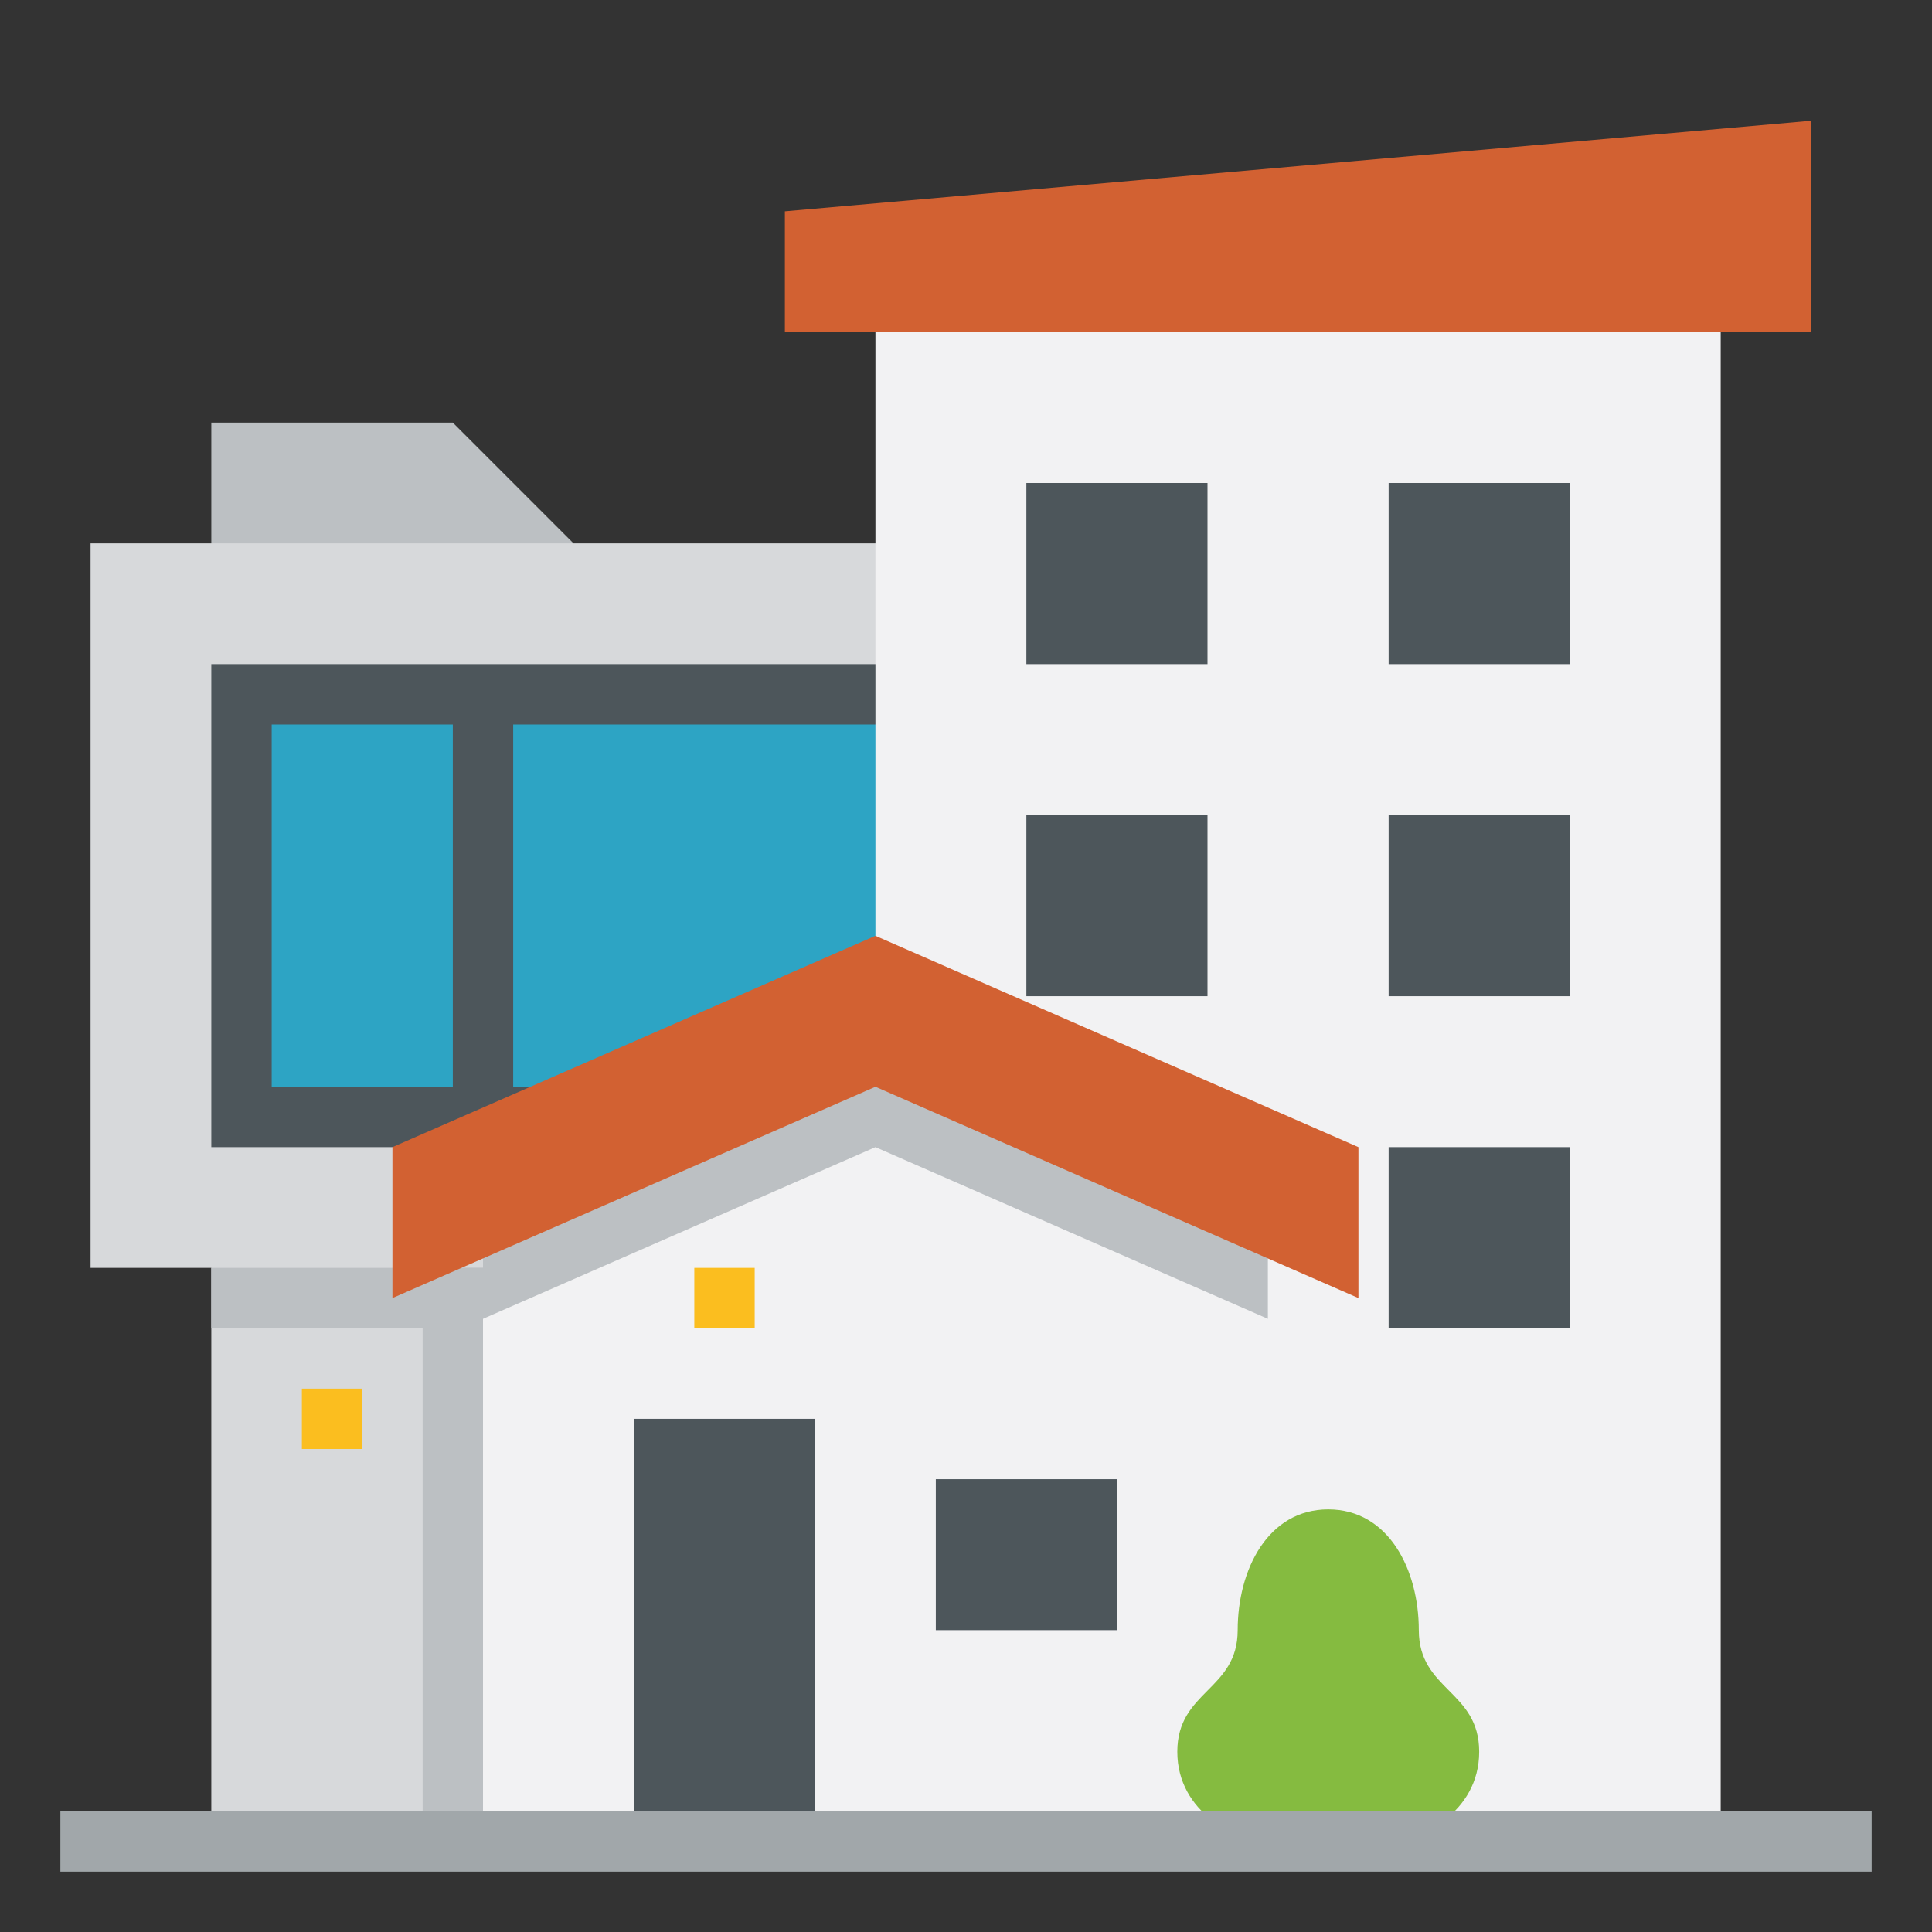 <svg width="128" height="128" viewBox="0 0 128 128" fill="none" xmlns="http://www.w3.org/2000/svg">
<rect x="0" y="0" width="128" height="128" fill="#333333" stroke="none"/>
<path d="M14 40V28H30L38 36V40H14Z" fill="#BCC0C3"/>
<path d="M14 80H44V122H14V80Z" fill="#D7D9DB"/>
<path d="M6 36H66V84H6V36Z" fill="#D7D9DB"/>
<path d="M14 44H66V76H14V44Z" fill="#4D565B"/>
<path d="M18 48H30V72H18V48Z" fill="#2DA4C4"/>
<path d="M34 48H62V72H34V48Z" fill="#2DA4C4"/>
<path d="M14 84H44V88H14V84Z" fill="#BCC0C3"/>
<path d="M20 92H24V96H20V92Z" fill="#FBBE1F"/>
<path d="M28 84H34V122H28V84Z" fill="#BCC0C3"/>
<path d="M58 18H114V122H58V18Z" fill="#F2F2F3"/>
<path d="M68 32H80V44H68V32Z" fill="#4D565B"/>
<path d="M92 32H104V44H92V32Z" fill="#4D565B"/>
<path d="M92 54H104V66H92V54Z" fill="#4D565B"/>
<path d="M92 76H104V88H92V76Z" fill="#4D565B"/>
<path d="M120 22H52V14L120 8V22Z" fill="#D26132"/>
<path d="M68 54H80V66H68V54Z" fill="#4D565B"/>
<path d="M84 80V122H32V80L58 70L84 80Z" fill="#F2F2F3"/>
<path d="M84 80V87.375L58 76L32 87.375V80L58 70L84 80Z" fill="#BCC0C3"/>
<path d="M42 94H54V122H42V94Z" fill="#4D565B"/>
<path d="M62 98H74V108H62V98Z" fill="#4D565B"/>
<path d="M46 84H50V88H46V84Z" fill="#FBBE1F"/>
<path d="M26 76L58 62L90 76V86L58 72L26 86V76Z" fill="#D26132"/>
<path d="M88 100C84 100 82 104 82 108C82 112 78 112 78 116.058C78 120.116 82 122 84 122H92C94 122 98 120.116 98 116.058C98 112 94 112 94 108C94 104 92 100 88 100Z" fill="#85BB40"/>
<path d="M4 120H124V124H4V120Z" fill="#A1A7AA"/>
</svg>
